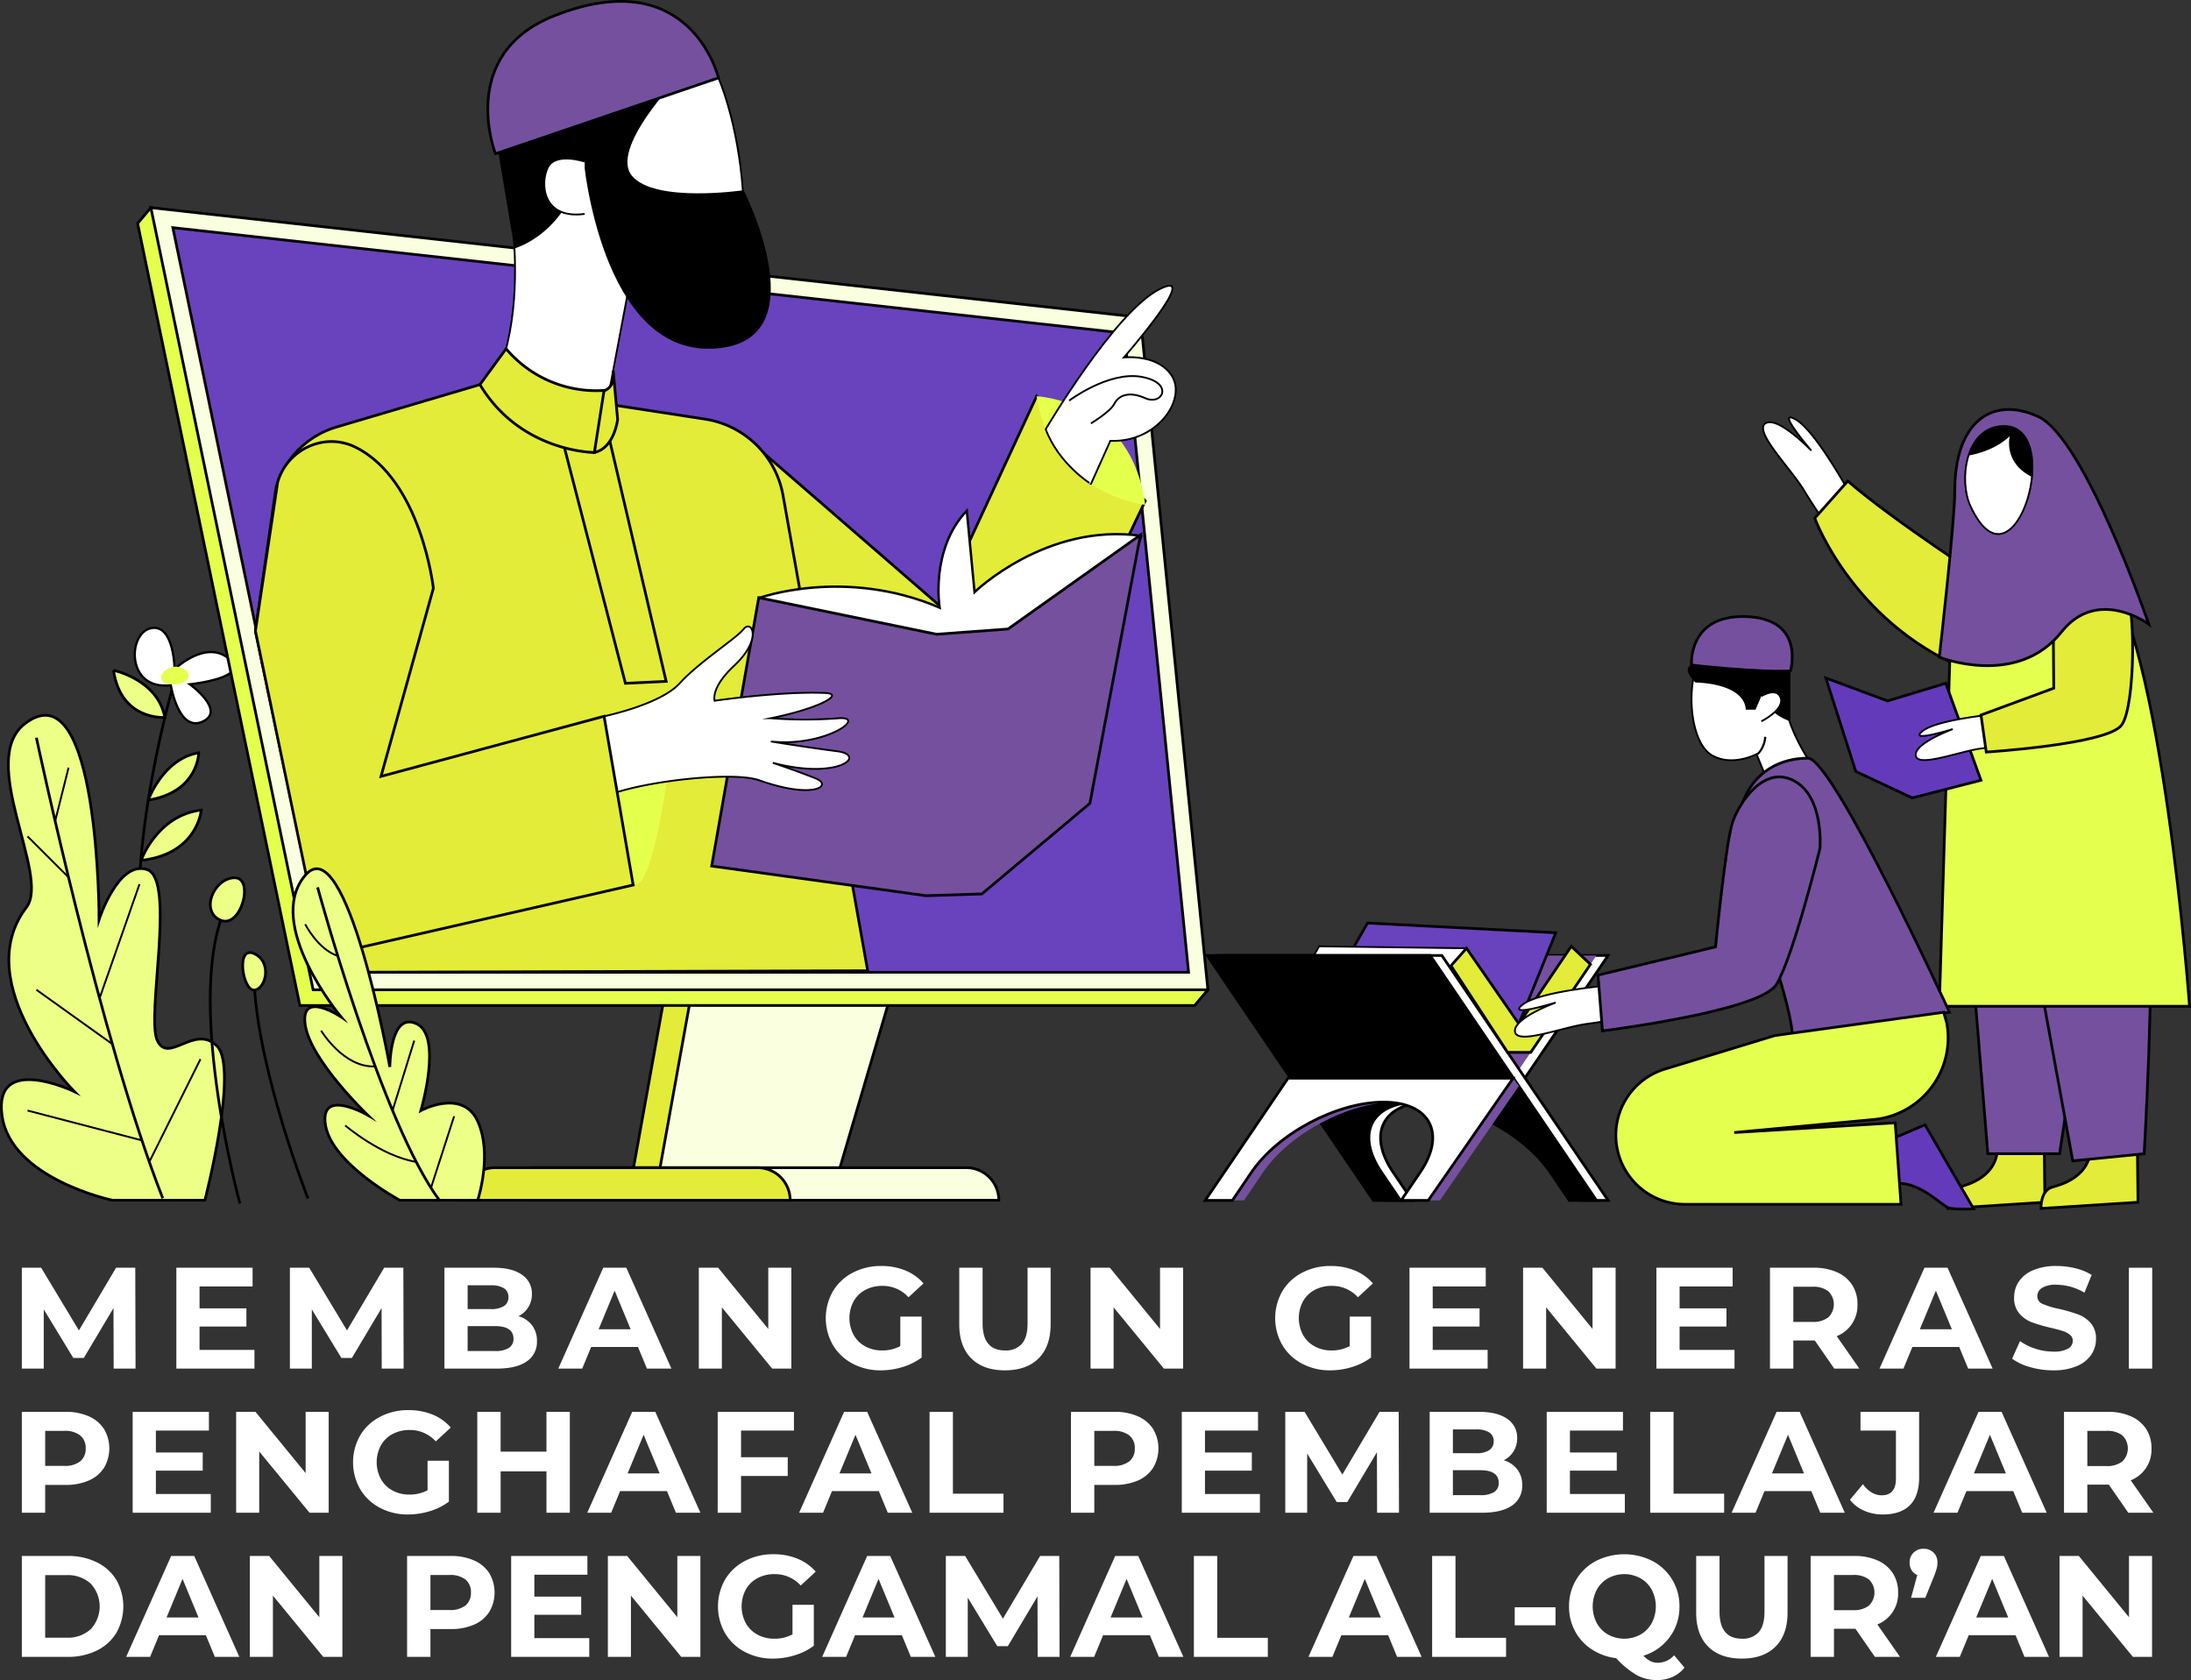 <svg id="Layer_1" data-name="Layer 1" xmlns="http://www.w3.org/2000/svg" width="805.685" height="617.821" viewBox="0 0 805.685 617.821">
  <rect x="0" y="0" width="805.685" height="617.821" fill="#333333" stroke="none"/>
  <defs>
    <style>
      .cls-1 {
        isolation: isolate;
      }

      .cls-2 {
        fill: #fff;
      }

      .cls-14, .cls-18, .cls-21, .cls-3, .cls-4, .cls-7 {
        fill: none;
      }

      .cls-10, .cls-13, .cls-14, .cls-15, .cls-17, .cls-18, .cls-20, .cls-21, .cls-3, .cls-4, .cls-5, .cls-7 {
        stroke: #000;
        stroke-miterlimit: 10;
      }

      .cls-4 {
        stroke-width: 0.833px;
      }

      .cls-5 {
        fill: #edff86;
      }

      .cls-10, .cls-6 {
        fill: #e5ff4f;
      }

      .cls-7 {
        stroke-width: 0.664px;
      }

      .cls-15, .cls-8 {
        fill: #e3ec38;
      }

      .cls-20, .cls-9 {
        fill: #75509f;
      }

      .cls-11, .cls-13 {
        fill: #633bba;
      }

      .cls-12 {
        fill: #6943bd;
      }

      .cls-14 {
        stroke-width: 0.768px;
      }

      .cls-16 {
        fill: #faffdf;
      }

      .cls-17, .cls-19 {
        fill: #e5ff4d;
      }

      .cls-18 {
        stroke-width: 0.874px;
      }

      .cls-21 {
        stroke-width: 0.686px;
      }
    </style>
  </defs>
  <g>
    <g class="cls-1">
      <path class="cls-2" d="M598.968,734.127l-.053-22.26-10.918,18.338h-3.869l-10.865-17.861v21.783h-8.056V697.028h7.102l13.886,23.055,13.674-23.055h7.049l.106,37.1Z" transform="translate(-557.176 -230.839)"/>
      <path class="cls-2" d="M650.748,727.238v6.89H622.022V697.028h28.037v6.891h-19.504v8.056h17.225v6.678h-17.225v8.586Z" transform="translate(-557.176 -230.839)"/>
      <path class="cls-2" d="M697.546,734.127l-.053-22.26-10.918,18.338h-3.869l-10.865-17.861v21.783h-8.056V697.028h7.102l13.886,23.055,13.674-23.055h7.049l.106,37.1Z" transform="translate(-557.176 -230.839)"/>
      <path class="cls-2" d="M752.825,718.202a9.281,9.281,0,0,1,1.802,5.803,8.575,8.575,0,0,1-3.789,7.5q-3.79,2.624-11.051,2.623h-19.186V697.028h18.126q6.784,0,10.415,2.598a8.219,8.219,0,0,1,3.63,7.049,8.917,8.917,0,0,1-4.929,8.162A9.781,9.781,0,0,1,752.825,718.202Zm-23.691-14.707v8.744h8.533a8.614,8.614,0,0,0,4.823-1.113,3.712,3.712,0,0,0,1.643-3.285,3.649,3.649,0,0,0-1.643-3.26,8.781,8.781,0,0,0-4.823-1.086Zm15.131,23.055a3.813,3.813,0,0,0,1.723-3.445q0-4.611-6.837-4.611H729.134v9.17h10.017A9.513,9.513,0,0,0,744.265,726.549Z" transform="translate(-557.176 -230.839)"/>
      <path class="cls-2" d="M791.78,726.178h-17.225l-3.286,7.949h-8.798l16.536-37.1h8.48l16.589,37.1H795.066Zm-2.703-6.52-5.883-14.203-5.883,14.203Z" transform="translate(-557.176 -230.839)"/>
      <path class="cls-2" d="M848.171,697.028v37.1H841.122L822.625,711.603v22.524h-8.48V697.028h7.102L839.691,719.553V697.028Z" transform="translate(-557.176 -230.839)"/>
      <path class="cls-2" d="M888.239,714.995H896.083v15.053a22.406,22.406,0,0,1-6.996,3.498,27.169,27.169,0,0,1-8.003,1.219,21.693,21.693,0,0,1-10.388-2.465,18.344,18.344,0,0,1-7.234-6.837,19.931,19.931,0,0,1,0-19.769,18.253,18.253,0,0,1,7.288-6.838A22.115,22.115,0,0,1,881.243,696.392a22.962,22.962,0,0,1,8.851,1.644,17.535,17.535,0,0,1,6.678,4.77L891.26,707.893a12.751,12.751,0,0,0-9.593-4.188,13.104,13.104,0,0,0-6.307,1.484,10.646,10.646,0,0,0-4.293,4.188,13.169,13.169,0,0,0,0,12.349,10.874,10.874,0,0,0,4.267,4.214,12.656,12.656,0,0,0,6.228,1.51,13.911,13.911,0,0,0,6.678-1.59Z" transform="translate(-557.176 -230.839)"/>
      <path class="cls-2" d="M914.341,730.365q-4.426-4.399-4.425-12.562V697.028H918.502v20.458q0,9.965,8.268,9.964a7.748,7.748,0,0,0,6.148-2.411q2.119-2.411,2.12-7.553v-20.458h8.48v20.775q0,8.164-4.426,12.562-4.425,4.4-12.375,4.399Q918.767,734.764,914.341,730.365Z" transform="translate(-557.176 -230.839)"/>
      <path class="cls-2" d="M992.225,697.028v37.1h-7.049L966.679,711.603v22.524h-8.48V697.028h7.102l18.444,22.525V697.028Z" transform="translate(-557.176 -230.839)"/>
      <path class="cls-2" d="M1053.492,714.995h7.844v15.053a22.406,22.406,0,0,1-6.996,3.498,27.169,27.169,0,0,1-8.003,1.219,21.693,21.693,0,0,1-10.388-2.465,18.344,18.344,0,0,1-7.234-6.837,19.931,19.931,0,0,1,0-19.769,18.253,18.253,0,0,1,7.288-6.838,22.115,22.115,0,0,1,10.494-2.464,22.962,22.962,0,0,1,8.851,1.644,17.535,17.535,0,0,1,6.678,4.77l-5.512,5.088a12.751,12.751,0,0,0-9.593-4.188,13.104,13.104,0,0,0-6.307,1.484,10.646,10.646,0,0,0-4.293,4.188,13.169,13.169,0,0,0,0,12.349,10.874,10.874,0,0,0,4.267,4.214,12.656,12.656,0,0,0,6.228,1.51,13.911,13.911,0,0,0,6.678-1.59Z" transform="translate(-557.176 -230.839)"/>
      <path class="cls-2" d="M1104.213,727.238v6.89h-28.726V697.028H1103.524v6.891h-19.504v8.056h17.225v6.678h-17.225v8.586Z" transform="translate(-557.176 -230.839)"/>
      <path class="cls-2" d="M1151.276,697.028v37.1h-7.049L1125.73,711.603v22.524h-8.48V697.028h7.102l18.444,22.525V697.028Z" transform="translate(-557.176 -230.839)"/>
      <path class="cls-2" d="M1195.001,727.238v6.89h-28.726V697.028H1194.312v6.891h-19.504v8.056h17.225v6.678h-17.225v8.586Z" transform="translate(-557.176 -230.839)"/>
      <path class="cls-2" d="M1231.677,734.127l-7.155-10.334h-7.896v10.334h-8.587V697.028h16.06a20.637,20.637,0,0,1,8.56,1.643,12.726,12.726,0,0,1,5.592,4.664,12.857,12.857,0,0,1,1.961,7.155,12.09,12.09,0,0,1-7.632,11.714l8.32,11.924Zm-2.173-28.434a9.019,9.019,0,0,0-5.883-1.67h-6.996v12.932h6.996a8.92,8.92,0,0,0,5.883-1.695,6.688,6.688,0,0,0,0-9.566Z" transform="translate(-557.176 -230.839)"/>
      <path class="cls-2" d="M1277.627,726.178h-17.225l-3.286,7.949h-8.798l16.535-37.1h8.48l16.589,37.1h-9.01Zm-2.703-6.52-5.883-14.203-5.883,14.203Z" transform="translate(-557.176 -230.839)"/>
      <path class="cls-2" d="M1303.676,733.571a19.949,19.949,0,0,1-6.598-3.1l2.915-6.467a19.753,19.753,0,0,0,5.671,2.81,21.285,21.285,0,0,0,6.571,1.06,10.497,10.497,0,0,0,5.406-1.086,3.283,3.283,0,0,0,1.749-2.889,2.761,2.761,0,0,0-1.033-2.199,7.832,7.832,0,0,0-2.65-1.404q-1.617-.53-4.372-1.166a60.394,60.394,0,0,1-6.943-2.015,11.278,11.278,0,0,1-4.638-3.233,8.726,8.726,0,0,1-1.935-5.936,10.328,10.328,0,0,1,1.749-5.856,11.771,11.771,0,0,1,5.273-4.161,21.543,21.543,0,0,1,8.613-1.536,28.564,28.564,0,0,1,6.942.848,20.513,20.513,0,0,1,5.937,2.438l-2.65,6.519a20.7,20.7,0,0,0-10.282-2.915,9.644,9.644,0,0,0-5.326,1.166,3.56,3.56,0,0,0-1.723,3.074,3.007,3.007,0,0,0,1.987,2.836,31.209,31.209,0,0,0,6.069,1.828,60.849,60.849,0,0,1,6.942,2.014,11.521,11.521,0,0,1,4.638,3.18,8.531,8.531,0,0,1,1.935,5.883,10.135,10.135,0,0,1-1.775,5.805,11.941,11.941,0,0,1-5.327,4.16,21.715,21.715,0,0,1-8.639,1.537A30.361,30.361,0,0,1,1303.676,733.571Z" transform="translate(-557.176 -230.839)"/>
      <path class="cls-2" d="M1340.007,697.028h8.586v37.1h-8.586Z" transform="translate(-557.176 -230.839)"/>
      <path class="cls-2" d="M589.825,751.67a12.725,12.725,0,0,1,5.591,4.664,13.987,13.987,0,0,1,0,14.284,12.478,12.478,0,0,1-5.591,4.663,20.882,20.882,0,0,1-8.56,1.617h-7.473v10.229h-8.586V750.028h16.059A20.637,20.637,0,0,1,589.825,751.67Zm-3.154,16.562a5.812,5.812,0,0,0,2.014-4.743,5.876,5.876,0,0,0-2.014-4.796,9.016,9.016,0,0,0-5.883-1.67h-6.996v12.879h6.996A9.016,9.016,0,0,0,586.671,768.233Z" transform="translate(-557.176 -230.839)"/>
      <path class="cls-2" d="M634.689,780.238v6.89H605.963V750.028h28.037v6.891H614.497v8.056h17.225v6.678h-17.225v8.586Z" transform="translate(-557.176 -230.839)"/>
      <path class="cls-2" d="M678.043,750.028v37.1h-7.049L652.497,764.603v22.524h-8.48V750.028h7.102L669.563,772.553V750.028Z" transform="translate(-557.176 -230.839)"/>
      <path class="cls-2" d="M714.401,767.995h7.844v15.053a22.406,22.406,0,0,1-6.996,3.498,27.169,27.169,0,0,1-8.003,1.219,21.693,21.693,0,0,1-10.388-2.465,18.344,18.344,0,0,1-7.234-6.837,19.931,19.931,0,0,1,0-19.769,18.253,18.253,0,0,1,7.288-6.838,22.115,22.115,0,0,1,10.494-2.464,22.962,22.962,0,0,1,8.851,1.644,17.535,17.535,0,0,1,6.678,4.77l-5.512,5.088a12.751,12.751,0,0,0-9.593-4.188,13.104,13.104,0,0,0-6.307,1.484,10.646,10.646,0,0,0-4.293,4.188,13.169,13.169,0,0,0,0,12.349,10.874,10.874,0,0,0,4.267,4.214,12.656,12.656,0,0,0,6.228,1.51,13.911,13.911,0,0,0,6.678-1.59Z" transform="translate(-557.176 -230.839)"/>
      <path class="cls-2" d="M766.711,750.028v37.1h-8.586V771.916h-16.854v15.211h-8.586V750.028h8.586v14.628h16.854V750.028Z" transform="translate(-557.176 -230.839)"/>
      <path class="cls-2" d="M802.434,779.178h-17.225l-3.286,7.949h-8.798l16.536-37.1h8.48l16.589,37.1h-9.01Zm-2.703-6.52-5.883-14.203-5.883,14.203Z" transform="translate(-557.176 -230.839)"/>
      <path class="cls-2" d="M829.675,756.918v9.805h17.172v6.89H829.675v13.515h-8.586V750.028H849.126v6.891Z" transform="translate(-557.176 -230.839)"/>
      <path class="cls-2" d="M880.343,779.178H863.118l-3.286,7.949h-8.798l16.536-37.1h8.48l16.589,37.1h-9.01Zm-2.703-6.52-5.883-14.203-5.883,14.203Z" transform="translate(-557.176 -230.839)"/>
      <path class="cls-2" d="M898.999,750.028h8.586V780.131h18.603v6.996h-27.189Z" transform="translate(-557.176 -230.839)"/>
      <path class="cls-2" d="M975.609,751.67a12.725,12.725,0,0,1,5.591,4.664,13.987,13.987,0,0,1,0,14.284,12.478,12.478,0,0,1-5.591,4.663,20.882,20.882,0,0,1-8.56,1.617h-7.473v10.229h-8.586V750.028h16.059A20.637,20.637,0,0,1,975.609,751.67Zm-3.154,16.562a5.812,5.812,0,0,0,2.014-4.743,5.876,5.876,0,0,0-2.014-4.796,9.016,9.016,0,0,0-5.883-1.67h-6.996v12.879h6.996A9.016,9.016,0,0,0,972.456,768.233Z" transform="translate(-557.176 -230.839)"/>
      <path class="cls-2" d="M1020.474,780.238v6.89H991.748V750.028h28.037v6.891h-19.504v8.056h17.225v6.678h-17.225v8.586Z" transform="translate(-557.176 -230.839)"/>
      <path class="cls-2" d="M1063.563,787.127l-.053-22.26-10.918,18.338h-3.869l-10.865-17.861v21.783h-8.056V750.028h7.102l13.886,23.055,13.674-23.055h7.049l.106,37.1Z" transform="translate(-557.176 -230.839)"/>
      <path class="cls-2" d="M1115.13,771.202a9.281,9.281,0,0,1,1.802,5.803,8.575,8.575,0,0,1-3.789,7.5q-3.79,2.624-11.051,2.623h-19.186V750.028h18.126q6.784,0,10.415,2.598a8.219,8.219,0,0,1,3.63,7.049,8.917,8.917,0,0,1-4.929,8.162A9.781,9.781,0,0,1,1115.13,771.202Zm-23.691-14.707v8.744h8.533a8.614,8.614,0,0,0,4.823-1.113,3.712,3.712,0,0,0,1.643-3.285,3.649,3.649,0,0,0-1.643-3.26,8.781,8.781,0,0,0-4.823-1.086Zm15.131,23.055a3.813,3.813,0,0,0,1.723-3.445q0-4.611-6.837-4.611h-10.017v9.17h10.017A9.513,9.513,0,0,0,1106.571,779.549Z" transform="translate(-557.176 -230.839)"/>
      <path class="cls-2" d="M1154.668,780.238v6.89h-28.726V750.028h28.037v6.891h-19.504v8.056h17.225v6.678h-17.225v8.586Z" transform="translate(-557.176 -230.839)"/>
      <path class="cls-2" d="M1163.996,750.028h8.586V780.131h18.603v6.996h-27.189Z" transform="translate(-557.176 -230.839)"/>
      <path class="cls-2" d="M1223.25,779.178H1206.024l-3.286,7.949H1193.94l16.536-37.1h8.48l16.589,37.1h-9.01Zm-2.703-6.52-5.883-14.203-5.884,14.203Z" transform="translate(-557.176 -230.839)"/>
      <path class="cls-2" d="M1242.621,786.36a13.205,13.205,0,0,1-5.167-4.002l4.77-5.725q3.021,4.083,6.89,4.082,5.247,0,5.247-6.148V756.918h-13.037v-6.891h21.57v24.062q0,6.836-3.392,10.255-3.393,3.419-9.964,3.419A16.817,16.817,0,0,1,1242.621,786.36Z" transform="translate(-557.176 -230.839)"/>
      <path class="cls-2" d="M1297.502,779.178h-17.225l-3.286,7.949h-8.798l16.535-37.1h8.48l16.589,37.1h-9.01Zm-2.703-6.52-5.883-14.203-5.883,14.203Z" transform="translate(-557.176 -230.839)"/>
      <path class="cls-2" d="M1339.795,787.127l-7.155-10.334h-7.896v10.334h-8.586V750.028h16.059a20.637,20.637,0,0,1,8.56,1.643,12.726,12.726,0,0,1,5.592,4.664,12.857,12.857,0,0,1,1.961,7.155,12.09,12.09,0,0,1-7.632,11.714l8.32,11.924Zm-2.173-28.434a9.019,9.019,0,0,0-5.883-1.67h-6.996v12.932h6.996a8.92,8.92,0,0,0,5.883-1.695,6.688,6.688,0,0,0,0-9.566Z" transform="translate(-557.176 -230.839)"/>
      <path class="cls-2" d="M565.207,803.028h16.854a23.689,23.689,0,0,1,10.68,2.306,17.272,17.272,0,0,1,7.208,6.493,19.785,19.785,0,0,1,0,19.504,17.27,17.27,0,0,1-7.208,6.492,23.689,23.689,0,0,1-10.68,2.305h-16.854Zm16.43,30.051a12.47,12.47,0,0,0,8.877-3.1,12.309,12.309,0,0,0,0-16.802,12.466,12.466,0,0,0-8.877-3.101h-7.844v23.002Z" transform="translate(-557.176 -230.839)"/>
      <path class="cls-2" d="M632.887,832.178h-17.225l-3.286,7.949h-8.798l16.536-37.1h8.48l16.589,37.1h-9.01Zm-2.703-6.52-5.883-14.203-5.883,14.203Z" transform="translate(-557.176 -230.839)"/>
      <path class="cls-2" d="M683.078,803.028v37.1h-7.049L657.532,817.603v22.524h-8.48V803.028h7.102l18.444,22.525V803.028Z" transform="translate(-557.176 -230.839)"/>
      <path class="cls-2" d="M731.493,804.67a12.725,12.725,0,0,1,5.591,4.664,13.987,13.987,0,0,1,0,14.284,12.478,12.478,0,0,1-5.591,4.663,20.882,20.882,0,0,1-8.56,1.617H715.46v10.229h-8.586V803.028h16.059A20.637,20.637,0,0,1,731.493,804.67Zm-3.154,16.562a5.812,5.812,0,0,0,2.014-4.743,5.876,5.876,0,0,0-2.014-4.796,9.016,9.016,0,0,0-5.883-1.67H715.46v12.879h6.996A9.016,9.016,0,0,0,728.339,821.233Z" transform="translate(-557.176 -230.839)"/>
      <path class="cls-2" d="M773.866,833.238v6.89H745.14V803.028h28.037v6.891H753.673v8.056h17.225v6.678h-17.225v8.586Z" transform="translate(-557.176 -230.839)"/>
      <path class="cls-2" d="M814.729,803.028v37.1h-7.049L789.183,817.603v22.524h-8.48V803.028h7.102l18.444,22.525V803.028Z" transform="translate(-557.176 -230.839)"/>
      <path class="cls-2" d="M848.595,820.995h7.844v15.053a22.406,22.406,0,0,1-6.996,3.498,27.169,27.169,0,0,1-8.003,1.219,21.693,21.693,0,0,1-10.388-2.465,18.344,18.344,0,0,1-7.234-6.837,19.931,19.931,0,0,1,0-19.769,18.253,18.253,0,0,1,7.288-6.838,22.115,22.115,0,0,1,10.494-2.464,22.962,22.962,0,0,1,8.851,1.644,17.535,17.535,0,0,1,6.678,4.77l-5.512,5.088a12.751,12.751,0,0,0-9.593-4.188,13.104,13.104,0,0,0-6.307,1.484,10.646,10.646,0,0,0-4.293,4.188,13.169,13.169,0,0,0,0,12.349,10.874,10.874,0,0,0,4.267,4.214,12.656,12.656,0,0,0,6.228,1.51,13.911,13.911,0,0,0,6.678-1.59Z" transform="translate(-557.176 -230.839)"/>
      <path class="cls-2" d="M888.822,832.178H871.597l-3.286,7.949h-8.798l16.536-37.1h8.48l16.589,37.1h-9.01Zm-2.703-6.52-5.883-14.203-5.883,14.203Z" transform="translate(-557.176 -230.839)"/>
      <path class="cls-2" d="M938.748,840.127l-.053-22.26-10.918,18.338h-3.869L913.043,818.344v21.783h-8.056V803.028h7.102l13.886,23.055L939.649,803.028h7.049l.106,37.1Z" transform="translate(-557.176 -230.839)"/>
      <path class="cls-2" d="M980.034,832.178h-17.225l-3.286,7.949h-8.798l16.536-37.1h8.48l16.589,37.1h-9.01Zm-2.703-6.52-5.883-14.203-5.883,14.203Z" transform="translate(-557.176 -230.839)"/>
      <path class="cls-2" d="M996.199,803.028h8.586V833.131h18.603v6.996h-27.189Z" transform="translate(-557.176 -230.839)"/>
      <path class="cls-2" d="M1067.642,832.178h-17.225l-3.286,7.949h-8.798l16.536-37.1h8.48l16.589,37.1h-9.01Zm-2.703-6.52-5.883-14.203-5.883,14.203Z" transform="translate(-557.176 -230.839)"/>
      <path class="cls-2" d="M1083.806,803.028h8.586V833.131h18.603v6.996h-27.189Z" transform="translate(-557.176 -230.839)"/>
      <path class="cls-2" d="M1114.174,821.896h14.999v6.625h-14.999Z" transform="translate(-557.176 -230.839)"/>
      <path class="cls-2" d="M1176.608,844.103a11.875,11.875,0,0,1-4.373,3.392,13.508,13.508,0,0,1-5.645,1.166,15.667,15.667,0,0,1-7.473-1.775,32.229,32.229,0,0,1-7.632-6.28,20.845,20.845,0,0,1-8.983-3.233,18.176,18.176,0,0,1-6.148-6.704,18.939,18.939,0,0,1-2.2-9.089,18.738,18.738,0,0,1,2.624-9.832,18.48,18.48,0,0,1,7.261-6.863,22.959,22.959,0,0,1,20.802,0,18.564,18.564,0,0,1,9.911,16.695,18.48,18.48,0,0,1-3.63,11.342,18.775,18.775,0,0,1-9.62,6.783,9.45,9.45,0,0,0,2.57,1.988,6.022,6.022,0,0,0,2.677.609,8.07,8.07,0,0,0,6.042-2.756Zm-32.25-16.377a10.841,10.841,0,0,0,4.161,4.214,12.423,12.423,0,0,0,11.872,0,10.847,10.847,0,0,0,4.161-4.214,13.265,13.265,0,0,0,0-12.296,10.834,10.834,0,0,0-4.161-4.214,12.416,12.416,0,0,0-11.872,0,10.828,10.828,0,0,0-4.161,4.214,13.265,13.265,0,0,0,0,12.296Z" transform="translate(-557.176 -230.839)"/>
      <path class="cls-2" d="M1185.326,836.365q-4.426-4.399-4.425-12.562V803.028h8.586v20.458q0,9.965,8.268,9.964a7.748,7.748,0,0,0,6.148-2.411q2.119-2.411,2.12-7.553v-20.458h8.48v20.775q0,8.164-4.426,12.562-4.425,4.4-12.375,4.399Q1189.752,840.764,1185.326,836.365Z" transform="translate(-557.176 -230.839)"/>
      <path class="cls-2" d="M1246.621,840.127l-7.155-10.334h-7.896v10.334h-8.586V803.028h16.059a20.637,20.637,0,0,1,8.56,1.643,12.726,12.726,0,0,1,5.592,4.664,12.857,12.857,0,0,1,1.961,7.155,12.09,12.09,0,0,1-7.632,11.714l8.32,11.924Zm-2.173-28.434a9.019,9.019,0,0,0-5.883-1.67h-6.996v12.932h6.996a8.92,8.92,0,0,0,5.883-1.695,6.688,6.688,0,0,0,0-9.566Z" transform="translate(-557.176 -230.839)"/>
      <path class="cls-2" d="M1268.191,801.782a4.935,4.935,0,0,1,1.431,3.684,8.758,8.758,0,0,1-.265,2.121,27.86,27.86,0,0,1-1.113,3.18l-3.074,7.632h-5.247l2.279-8.374a4.559,4.559,0,0,1-2.067-1.749,5.118,5.118,0,0,1-.741-2.81,4.884,4.884,0,0,1,1.457-3.684,5.096,5.096,0,0,1,3.684-1.404A5.006,5.006,0,0,1,1268.191,801.782Z" transform="translate(-557.176 -230.839)"/>
      <path class="cls-2" d="M1298.348,832.178h-17.225l-3.286,7.949h-8.798l16.535-37.1h8.48l16.589,37.1h-9.01Zm-2.703-6.52-5.883-14.203-5.883,14.203Z" transform="translate(-557.176 -230.839)"/>
      <path class="cls-2" d="M1348.538,803.028v37.1h-7.049L1322.992,817.603v22.524h-8.479V803.028h7.102l18.444,22.525V803.028Z" transform="translate(-557.176 -230.839)"/>
    </g>
    <g>
      <path class="cls-3" d="M621.541,480.529s-18.617,61.621-12.021,107.118" transform="translate(-557.176 -230.839)"/>
      <path class="cls-2" d="M619.984,482.804c-16.438,2.086-15.951-19.075-7.362-20.939,8.589-1.865,8.757,15.082,8.757,15.082s11.306-11.042,19.952-3.932-14.347,9.462-14.347,9.462,13.502,9.753,4.661,13.738c-8.841,3.986-11.661-13.411-11.661-13.411" transform="translate(-557.176 -230.839)"/>
      <path class="cls-4" d="M619.984,482.804c-16.438,2.086-15.951-19.075-7.362-20.939,8.589-1.865,8.757,15.082,8.757,15.082s11.306-11.042,19.952-3.932-14.347,9.462-14.347,9.462,13.502,9.753,4.661,13.738C622.804,500.201,619.984,482.804,619.984,482.804Z" transform="translate(-557.176 -230.839)"/>
      <path class="cls-5" d="M611.687,525.077s5.398-15.214,18.56-17.419c0,0-.025,14.404-18.56,17.419" transform="translate(-557.176 -230.839)"/>
      <path class="cls-5" d="M609.068,547.237s5.78-16.542,22.113-18.516c0,0-1.25,16.197-22.113,18.516" transform="translate(-557.176 -230.839)"/>
      <path class="cls-5" d="M598.91,477.334s16.259,3.35,18.888,17.319c0,0-16.155,1.333-18.888-17.319" transform="translate(-557.176 -230.839)"/>
      <path class="cls-6" d="M621.442,482.476c-9.034.108-4.213-7.226,1.202-6.428s5.266,6.35-1.202,6.428" transform="translate(-557.176 -230.839)"/>
      <path class="cls-2" d="M1238.327,413.96s-13.354-24.808-20.961-28.933,5.873,11.514,5.873,11.514-12.262-12.858-16.824-10.031c-4.562,2.827,9.186,16.49,14.049,24.504a207.219,207.219,0,0,0,11.699,17.247Z" transform="translate(-557.176 -230.839)"/>
      <path class="cls-7" d="M1238.327,413.96s-13.354-24.808-20.961-28.933,5.873,11.514,5.873,11.514-12.262-12.858-16.824-10.031c-4.562,2.827,9.186,16.49,14.049,24.504a207.219,207.219,0,0,0,11.699,17.247Z" transform="translate(-557.176 -230.839)"/>
      <path class="cls-8" d="M1236.644,407.754l-12.135,13.629s14.745,40.677,59.505,57.05l5.213-32.995s-35.448-22.839-52.583-37.684" transform="translate(-557.176 -230.839)"/>
      <path class="cls-3" d="M1236.644,407.754l-12.135,13.629s14.745,40.677,59.505,57.05l5.213-32.995S1253.78,422.6,1236.644,407.754Z" transform="translate(-557.176 -230.839)"/>
      <path class="cls-8" d="M1308.827,645.114l.298,27.841-35.663,2.276s-.3-6.579,4.183-7.848c2.663-.754,14.776-3.724,14.063-15.85-.581-9.883,17.119-6.42,17.119-6.42" transform="translate(-557.176 -230.839)"/>
      <path class="cls-3" d="M1308.827,645.114l.298,27.841-35.663,2.276s-.3-6.579,4.183-7.848c2.663-.754,14.776-3.724,14.063-15.85C1291.128,641.65,1308.827,645.114,1308.827,645.114Z" transform="translate(-557.176 -230.839)"/>
      <path class="cls-8" d="M1343.065,645.114l.298,27.841-35.663,2.276s-.299-6.579,4.183-7.848c2.663-.754,14.777-3.724,14.063-15.85-.581-9.883,17.119-6.42,17.119-6.42" transform="translate(-557.176 -230.839)"/>
      <path class="cls-3" d="M1343.065,645.114l.298,27.841-35.663,2.276s-.299-6.579,4.183-7.848c2.663-.754,14.777-3.724,14.063-15.85C1325.365,641.65,1343.065,645.114,1343.065,645.114Z" transform="translate(-557.176 -230.839)"/>
      <path class="cls-9" d="M1280.296,558.806l7.846,96.294h26.392s10.699-67.762,10.699-89.874Z" transform="translate(-557.176 -230.839)"/>
      <path class="cls-3" d="M1280.296,558.806l7.846,96.294h26.392s10.699-67.762,10.699-89.874Z" transform="translate(-557.176 -230.839)"/>
      <path class="cls-9" d="M1302.024,562.698l17.355,95.041,26.261-2.617s3.928-68.489,1.736-90.492Z" transform="translate(-557.176 -230.839)"/>
      <path class="cls-3" d="M1302.024,562.698l17.355,95.041,26.261-2.617s3.928-68.489,1.736-90.492Z" transform="translate(-557.176 -230.839)"/>
      <path class="cls-10" d="M1274.589,459.659l-4.28,141.231h92.014s-9.986-136.238-32.811-162.63Z" transform="translate(-557.176 -230.839)"/>
      <polygon class="cls-11" points="671.406 249.33 694.095 257.757 715.487 251.275 728.452 286.929 703.17 293.411 682.426 283.688 671.406 249.33"/>
      <polygon class="cls-3" points="671.406 249.33 694.095 257.757 715.487 251.275 728.452 286.929 703.17 293.411 682.426 283.688 671.406 249.33"/>
      <path class="cls-2" d="M1294.056,493.135s-23.985,1.945-29.82,6.482c-5.834,4.537,11.021-.648,11.021-.648s-14.262,5.186-13.613,9.724c.648,4.537,16.049-1.536,23.985-2.594a177.037,177.037,0,0,0,17.503-3.241Z" transform="translate(-557.176 -230.839)"/>
      <path class="cls-7" d="M1294.056,493.135s-23.985,1.945-29.82,6.482c-5.834,4.537,11.021-.648,11.021-.648s-14.262,5.186-13.613,9.724c.648,4.537,16.049-1.536,23.985-2.594a177.037,177.037,0,0,0,17.503-3.241Z" transform="translate(-557.176 -230.839)"/>
      <path class="cls-8" d="M1312.207,460.074l.187,23.837-26.765,9.872,1.945,13.614s44.599-2.802,49.785-9.933c5.186-7.131,5.315-46.465.778-51.651-4.538-5.186-30.468-5.186-25.93,14.261" transform="translate(-557.176 -230.839)"/>
      <path class="cls-3" d="M1312.207,460.074l.187,23.837-26.765,9.872,1.945,13.614s44.599-2.802,49.785-9.933c5.186-7.131,5.315-46.465.778-51.651C1333.599,440.626,1307.669,440.626,1312.207,460.074Z" transform="translate(-557.176 -230.839)"/>
      <path class="cls-9" d="M1276.016,411.155c0,11.435-5.706,61.343-5.706,61.343s28.531,11.413,44.937-9.273c13.298-16.766,32.098-2.853,32.098-2.853s-23.539-68.476-40.657-76.322-30.671,2.14-30.671,27.105" transform="translate(-557.176 -230.839)"/>
      <path class="cls-3" d="M1276.016,411.155c0,11.435-5.706,61.343-5.706,61.343s28.531,11.413,44.937-9.273c13.298-16.766,32.098-2.853,32.098-2.853s-23.539-68.476-40.657-76.322S1276.016,386.19,1276.016,411.155Z" transform="translate(-557.176 -230.839)"/>
      <path class="cls-2" d="M1281.722,416.861c-4.151-9.026-2.064-27.676,10.699-29.245,25.336-3.114,5.706,64.909-10.699,29.245" transform="translate(-557.176 -230.839)"/>
      <path class="cls-7" d="M1281.722,416.861c-4.151-9.026-2.064-27.676,10.699-29.245C1317.757,384.503,1298.128,452.526,1281.722,416.861Z" transform="translate(-557.176 -230.839)"/>
      <path d="M1281.049,398.346s9.022-1.266,15.137-7.074c0,0-2.496,9.877,8.381,15.026,0,0,1.802-17.859-9.604-18.785-11.406-.926-13.914,10.833-13.914,10.833" transform="translate(-557.176 -230.839)"/>
      <polygon class="cls-2" points="509.313 351.361 478.19 397.217 560.067 397.44 591.341 351.361 509.313 351.361"/>
      <polygon class="cls-3" points="509.313 351.361 478.19 397.217 560.067 397.44 591.341 351.361 509.313 351.361"/>
      <path class="cls-9" d="M1062.21,582.201l-61.14,90.078h9.986l7.039-10.371c9.663-14.237,31.388-25.779,48.525-25.779,17.136,0,23.194,11.542,13.531,25.779l-7.039,10.371h9.986l61.14-90.078Z" transform="translate(-557.176 -230.839)"/>
      <polygon class="cls-12" points="572.083 343.006 558.53 376.531 483.635 372.964 502.894 339.44 572.083 343.006"/>
      <polygon class="cls-3" points="572.083 343.006 558.53 376.531 483.635 372.964 502.894 339.44 572.083 343.006"/>
      <polygon class="cls-2" points="539.271 348.712 485.061 347.999 475.075 365.831 548.544 372.251 539.271 348.712"/>
      <polygon class="cls-7" points="539.271 348.712 485.061 347.999 475.075 365.831 548.544 372.251 539.271 348.712"/>
      <path class="cls-2" d="M1087.378,582.201l61.139,90.078h-9.986l-7.039-10.371c-9.663-14.237-31.388-25.779-48.525-25.779-17.136,0-23.194,11.542-13.531,25.779l7.039,10.371h-9.986l-61.139-90.078Z" transform="translate(-557.176 -230.839)"/>
      <path class="cls-3" d="M1087.378,582.201l61.139,90.078h-9.986l-7.039-10.371c-9.663-14.237-31.388-25.779-48.525-25.779-17.136,0-23.194,11.542-13.531,25.779l7.039,10.371h-9.986l-61.139-90.078Z" transform="translate(-557.176 -230.839)"/>
      <path d="M1083.099,582.201l61.139,90.078h-9.986l-7.039-10.371c-9.663-14.237-31.388-25.779-48.525-25.779-17.136,0-23.194,11.542-13.531,25.779l7.039,10.371h-9.986l-61.139-90.078Z" transform="translate(-557.176 -230.839)"/>
      <path class="cls-3" d="M1083.099,582.201l61.139,90.078h-9.986l-7.039-10.371c-9.663-14.237-31.388-25.779-48.525-25.779-17.136,0-23.194,11.542-13.531,25.779l7.039,10.371h-9.986l-61.139-90.078Z" transform="translate(-557.176 -230.839)"/>
      <path class="cls-9" d="M1035.105,627.342l-30.468,44.937h9.986l7.039-10.371c9.663-14.237,31.388-25.779,48.525-25.779,17.136,0,23.194,11.542,13.531,25.779l-7.039,10.371h9.986l29.042-42.084-2.14-2.853Z" transform="translate(-557.176 -230.839)"/>
      <path class="cls-2" d="M1030.825,627.342l-30.468,44.937h9.986l7.039-10.371c9.663-14.237,31.388-25.779,48.525-25.779,17.136,0,23.194,11.542,13.531,25.779l-7.039,10.371h9.986l31.181-44.937Z" transform="translate(-557.176 -230.839)"/>
      <path class="cls-3" d="M1030.825,627.342l-30.468,44.937h9.986l7.039-10.371c9.663-14.237,31.388-25.779,48.525-25.779,17.136,0,23.194,11.542,13.531,25.779l-7.039,10.371h9.986l31.181-44.937Z" transform="translate(-557.176 -230.839)"/>
      <polygon class="cls-8" points="533.565 355.132 539.271 348.712 558.53 376.531 577.789 347.999 584.845 354.627 562.877 386.994 554.387 386.994 533.565 355.132"/>
      <polygon class="cls-3" points="533.565 355.132 539.271 348.712 558.53 376.531 577.789 347.999 584.845 354.627 562.877 386.994 554.387 386.994 533.565 355.132"/>
      <path class="cls-2" d="M1149.944,593.104s-26.392,2.14-32.811,7.133,12.126-.713,12.126-.713-15.692,5.706-14.979,10.699,17.66-1.689,26.392-2.853a194.612,194.612,0,0,0,19.259-3.566Z" transform="translate(-557.176 -230.839)"/>
      <path class="cls-7" d="M1149.944,593.104s-26.392,2.14-32.811,7.133,12.126-.713,12.126-.713-15.692,5.706-14.979,10.699,17.66-1.689,26.392-2.853a194.612,194.612,0,0,0,19.259-3.566Z" transform="translate(-557.176 -230.839)"/>
      <path class="cls-2" d="M1184.788,470.148c-8.036,6.301-7.495,33.206,2.068,38.55,7.449,4.162,16.237-.529,16.237-.529l5.477,13.361,16.823-6.66s-10.422-13.343-12.181-26.987c-2.893-22.431-20.714-23.781-28.424-17.734" transform="translate(-557.176 -230.839)"/>
      <path class="cls-7" d="M1184.788,470.148c-8.036,6.301-7.495,33.206,2.068,38.55,7.449,4.162,16.237-.529,16.237-.529l5.477,13.361,16.823-6.66s-10.422-13.343-12.181-26.987C1210.32,465.452,1192.499,464.101,1184.788,470.148Z" transform="translate(-557.176 -230.839)"/>
      <path class="cls-9" d="M1200.588,559.58c-11.801-29.782.603-49.93,21.399-49.93,9.273,0,52.07,93.441,52.07,93.441l-57.776,7.846s-.713-13.552-15.692-51.357" transform="translate(-557.176 -230.839)"/>
      <path class="cls-3" d="M1200.588,559.58c-11.801-29.782.603-49.93,21.399-49.93,9.273,0,52.07,93.441,52.07,93.441l-57.776,7.846S1215.567,597.384,1200.588,559.58Z" transform="translate(-557.176 -230.839)"/>
      <path class="cls-13" d="M1249.849,650.972l15.192-6.511,17.904,30.926s-6.176.288-8.888-.255-11.186-10.597-20.952-8.969-3.255-15.192-3.255-15.192" transform="translate(-557.176 -230.839)"/>
      <path class="cls-9" d="M1144.81,589.431l1.62,20.498s57.845-7.166,63.941-17.024c6.097-9.857,16.048-50.022,16.048-50.022s1.633-18.881-9.466-24.879c-11.1-5.998-20.008,7.832-22.574,14.911-2.566,7.078-6.355,46.13-6.355,46.13Z" transform="translate(-557.176 -230.839)"/>
      <path class="cls-3" d="M1144.81,589.431l1.62,20.498s57.845-7.166,63.941-17.024c6.097-9.857,16.048-50.022,16.048-50.022s1.633-18.881-9.466-24.879c-11.1-5.998-20.008,7.832-22.574,14.911-2.566,7.078-6.355,46.13-6.355,46.13Z" transform="translate(-557.176 -230.839)"/>
      <path class="cls-10" d="M1271.917,603.09l1.116,3.886a30.192,30.192,0,0,1-24.19,35.184q-1.338.248-2.695.374l-51.266,4.779,59.203-3.566,2.14,29.958h-79.446a25.408,25.408,0,0,1-7.41-49.711l40.492-12.345Z" transform="translate(-557.176 -230.839)"/>
      <path d="M1180.616,481.831s17.832,0,18.545,9.986h3.566l2.14-4.993a17.931,17.931,0,0,0,10.699,9.273V477.552s-49.93-10.699-34.951,4.28" transform="translate(-557.176 -230.839)"/>
      <path class="cls-9" d="M1179.189,475.412s24.965,2.853,36.378,2.14c0,0,5.706-19.259-16.406-19.972-21.436-.692-19.972,17.832-19.972,17.832" transform="translate(-557.176 -230.839)"/>
      <path class="cls-3" d="M1179.189,475.412s24.965,2.853,36.378,2.14c0,0,5.706-19.259-16.406-19.972C1177.725,456.888,1179.189,475.412,1179.189,475.412Z" transform="translate(-557.176 -230.839)"/>
      <path class="cls-2" d="M1204.868,486.824s5.706-3.566,7.133.713-7.133,8.559-7.133,8.559" transform="translate(-557.176 -230.839)"/>
      <path class="cls-7" d="M1204.868,486.824s5.706-3.566,7.133.713-7.133,8.559-7.133,8.559" transform="translate(-557.176 -230.839)"/>
      <path class="cls-14" d="M1206.294,501.803a9.894,9.894,0,0,1-2.853,6.42" transform="translate(-557.176 -230.839)"/>
      <polygon class="cls-15" points="245.144 361.834 230.878 441.009 295.751 441.009 319.071 361.834 245.144 361.834"/>
      <polygon class="cls-16" points="254.956 361.477 240.691 440.652 305.563 440.652 328.884 361.477 254.956 361.477"/>
      <polygon class="cls-3" points="254.956 361.477 240.691 440.652 305.563 440.652 328.884 361.477 254.956 361.477"/>
      <polygon class="cls-17" points="50.61 82.149 110.272 369.756 439.301 369.756 444.167 363.973 414.489 122.5 55.475 76.367 50.61 82.149"/>
      <polygon class="cls-16" points="55.476 76.367 115.137 363.974 444.167 363.974 419.355 116.718 55.476 76.367"/>
      <polygon class="cls-3" points="55.476 76.367 115.137 363.974 444.167 363.974 419.355 116.718 55.476 76.367"/>
      <polygon class="cls-12" points="120.362 357.554 63.558 83.722 413.485 122.526 437.071 357.554 120.362 357.554"/>
      <polygon class="cls-3" points="120.362 357.554 63.558 83.722 413.485 122.526 437.071 357.554 120.362 357.554"/>
      <polygon class="cls-8" points="275.627 162.113 345.529 222.742 381.194 145.707 421.138 184.225 355.515 321.89 288.08 288.973 275.627 162.113"/>
      <polygon class="cls-3" points="275.627 162.113 345.529 222.742 381.194 145.707 421.138 184.225 355.515 321.89 288.08 288.973 275.627 162.113"/>
      <path class="cls-8" d="M680.924,387.872l52.733-15.605,82.711,12.682a34.51,34.51,0,0,1,28.713,27.885l31.166,174.998-198.709.561L651.099,462.853l7.595-52.725a32.91,32.91,0,0,1,22.23-22.257" transform="translate(-557.176 -230.839)"/>
      <path class="cls-3" d="M680.924,387.872l52.733-15.605,82.711,12.682a34.51,34.51,0,0,1,28.713,27.885l31.166,174.998-198.709.561L651.099,462.853l7.595-52.725A32.91,32.91,0,0,1,680.924,387.872Z" transform="translate(-557.176 -230.839)"/>
      <path class="cls-2" d="M836.37,450.729s31.385-11.413,66.336,3.566c0,0-3.566-21.399,9.986-35.664l2.853,29.958s26.392-25.678,61.343-20.685l-30.671,93.441-118.406,3.566Z" transform="translate(-557.176 -230.839)"/>
      <path class="cls-18" d="M836.37,450.729s31.385-11.413,66.336,3.566c0,0-3.566-21.399,9.986-35.664l2.853,29.958s26.392-25.678,61.343-20.685l-30.671,93.441-118.406,3.566Z" transform="translate(-557.176 -230.839)"/>
      <polygon class="cls-8" points="207.568 164.663 229.977 251.274 244.956 250.561 224.264 162.244 207.568 164.663"/>
      <polygon class="cls-3" points="207.568 164.663 229.977 251.274 244.956 250.561 224.264 162.244 207.568 164.663"/>
      <path class="cls-16" d="M924.461,672.205H752.661V660.244h159.84a11.96,11.96,0,0,1,11.96,11.96v0" transform="translate(-557.176 -230.839)"/>
      <path class="cls-3" d="M924.461,672.205H752.661V660.244h159.84a11.96,11.96,0,0,1,11.96,11.96Z" transform="translate(-557.176 -230.839)"/>
      <path class="cls-15" d="M847.732,672.205H727.278a11.96,11.96,0,0,1,11.96-11.96h96.533a11.96,11.96,0,0,1,11.96,11.96v0" transform="translate(-557.176 -230.839)"/>
      <path class="cls-2" d="M738.649,276.686s17.832,57.063,0,95.581c10.509,12.576,24.74,15.724,39.944,16.406l9.273-49.217s17.403,9.352,31.385,3.566c20.685-8.559,9.986-83.455-6.42-97.007-13.615-11.248-75.609-21.399-74.182,30.671" transform="translate(-557.176 -230.839)"/>
      <path class="cls-7" d="M738.649,276.686s17.832,57.063,0,95.581c10.509,12.576,24.74,15.724,39.944,16.406l9.273-49.217s17.403,9.352,31.385,3.566c20.685-8.559,9.986-83.455-6.42-97.007C799.216,234.767,737.223,224.616,738.649,276.686Z" transform="translate(-557.176 -230.839)"/>
      <path class="cls-19" d="M779.307,494.239s4.28,56.35,10.699,61.343,12.283-36.897,12.283-36.897Z" transform="translate(-557.176 -230.839)"/>
      <path d="M746.361,322.193s19.75-5.206,25.456-32.311c0,0,6.42,70.616,47.077,69.189s11.761-58.286,11.761-58.286-32.447,4.789-41.006-5.197,17.119-36.378,17.119-36.378l-67.184,22.69Z" transform="translate(-557.176 -230.839)"/>
      <polygon class="cls-20" points="279.008 219.781 261.702 318.483 340.536 329.379 361.046 328.738 400.784 295.41 419.371 196.707 370.66 231.317 344.382 233.24 279.008 219.781"/>
      <path class="cls-9" d="M739.363,287.386l82.012-27.907s-10.119-42.934-60.613-22.736c-35.664,14.266-21.399,50.643-21.399,50.643" transform="translate(-557.176 -230.839)"/>
      <path class="cls-3" d="M739.363,287.386l82.012-27.907s-10.119-42.934-60.613-22.736C725.097,251.008,739.363,287.386,739.363,287.386Z" transform="translate(-557.176 -230.839)"/>
      <path class="cls-2" d="M779.307,494.239s20.685-4.28,27.818-12.126,20.685-16.406,23.539-19.972,7.133,3.566-3.566,13.552c-8.741,8.158-7.133,12.839-7.133,12.839s24.252-3.566,40.657-2.853c7.44.323-2.28,5.677-19.972,9.273a159.913,159.913,0,0,0,24.965,0c10.699-.713-4.993,10.699-24.965,8.559,0,0,14.809,2.386,24.252,3.566,11.413,1.427.713,10.699-23.539,4.28,0,0,8.559,2.853,15.692,5.706,6.656,2.662-.713,7.846-20.685.713-9.137-3.263-39.944,0-54.21,4.993Z" transform="translate(-557.176 -230.839)"/>
      <path class="cls-7" d="M779.307,494.239s20.685-4.28,27.818-12.126,20.685-16.406,23.539-19.972,7.133,3.566-3.566,13.552c-8.741,8.158-7.133,12.839-7.133,12.839s24.252-3.566,40.657-2.853c7.44.323-2.28,5.677-19.972,9.273a159.913,159.913,0,0,0,24.965,0c10.699-.713-4.993,10.699-24.965,8.559,0,0,14.809,2.386,24.252,3.566,11.413,1.427.713,10.699-23.539,4.28,0,0,8.559,2.853,15.692,5.706,6.656,2.662-.713,7.846-20.685.713-9.137-3.263-39.944,0-54.21,4.993Z" transform="translate(-557.176 -230.839)"/>
      <path class="cls-8" d="M659.284,408.128l-8.185,54.725L675.956,582.366l114.051-26.071-10.699-62.056-82.028,22.112,19.259-69.189s-4.425-39.826-28.611-51.861c-11.353-5.649-25.06.663-28.643,12.827" transform="translate(-557.176 -230.839)"/>
      <path class="cls-3" d="M659.284,408.128l-8.185,54.725L675.956,582.366l114.051-26.071-10.699-62.056-82.028,22.112,19.259-69.189s-4.425-39.826-28.611-51.861C676.574,389.652,662.867,395.965,659.284,408.128Z" transform="translate(-557.176 -230.839)"/>
      <path class="cls-8" d="M777.88,375.12c5.132-1.385,4.993-4.993,4.775-8.005l1.645,17.991s-1.22,10.596-8.559,12.126Z" transform="translate(-557.176 -230.839)"/>
      <path class="cls-3" d="M777.88,375.12c5.132-1.385,4.993-4.993,4.775-8.005l1.645,17.991s-1.22,10.596-8.559,12.126Z" transform="translate(-557.176 -230.839)"/>
      <path class="cls-2" d="M772.174,290.239s-10.699-3.566-13.552,2.14-2.14,19.259,13.552,17.119" transform="translate(-557.176 -230.839)"/>
      <path class="cls-7" d="M772.174,290.239s-10.699-3.566-13.552,2.14-2.14,19.259,13.552,17.119" transform="translate(-557.176 -230.839)"/>
      <path class="cls-8" d="M743.282,359.093a43.309,43.309,0,0,0,36.025,15.314l-3.566,22.825s-27.105,0-42.084-24.965Z" transform="translate(-557.176 -230.839)"/>
      <path class="cls-3" d="M743.282,359.093a43.309,43.309,0,0,0,36.025,15.314l-3.566,22.825s-27.105,0-42.084-24.965Z" transform="translate(-557.176 -230.839)"/>
      <path class="cls-19" d="M938.37,376.547s34.951,1.427,39.944,39.944c0,0-34.238-3.566-39.944-39.944" transform="translate(-557.176 -230.839)"/>
      <path class="cls-2" d="M941.711,388.673s25.19-42.797,41.596-51.357-12.839,24.965-12.839,24.965,12.839-1.427,17.832,7.133-5.706,24.252-22.825,23.539l-7.133,15.873s-11.863-7.313-16.631-20.153" transform="translate(-557.176 -230.839)"/>
      <path class="cls-7" d="M941.711,388.673s25.19-42.797,41.596-51.357-12.839,24.965-12.839,24.965,12.839-1.427,17.832,7.133-5.706,24.252-22.825,23.539l-7.133,15.873S946.478,401.512,941.711,388.673Z" transform="translate(-557.176 -230.839)"/>
      <path class="cls-2" d="M950.343,378.162s14.418-10.888,26.544-8.748,7.846,10.699,1.427,7.846-9.986-.713-11.413,2.14-8.559,7.133-8.559,7.133" transform="translate(-557.176 -230.839)"/>
      <path class="cls-7" d="M950.343,378.162s14.418-10.888,26.544-8.748,7.846,10.699,1.427,7.846-9.986-.713-11.413,2.14-8.559,7.133-8.559,7.133" transform="translate(-557.176 -230.839)"/>
      <path class="cls-5" d="M598.481,672.205s-37.295-7.846-40.555-31.079c-3.26-23.233,26.596-8.865,26.596-8.865s-39.142-39.526-17.629-67.762c8.967-11.769-18.341-54.166-.407-67.66C593.703,476.358,593.615,568.982,593.615,568.982s7.107-22.01,17.705-18.342c10.597,3.668-.407,53.803,3.668,62.769,4.076,8.967,13.717-6.114,21.939,2.039,8.223,8.151-4.413,56.757-4.413,56.757Z" transform="translate(-557.176 -230.839)"/>
      <path class="cls-3" d="M570.561,502.136s23.641,111.273,46.466,169.355" transform="translate(-557.176 -230.839)"/>
      <line class="cls-21" x1="51.29" y1="325.156" x2="36.617" y2="367.109"/>
      <line class="cls-21" x1="25.204" y1="282.302" x2="20.282" y2="301.968"/>
      <line class="cls-21" x1="10.124" y1="307.573" x2="25.205" y2="322.624"/>
      <line class="cls-21" x1="13.384" y1="363.974" x2="41.305" y2="383.949"/>
      <line class="cls-21" x1="73.708" y1="389.499" x2="54.898" y2="427.283"/>
      <line class="cls-21" x1="10.124" y1="408.391" x2="52.184" y2="419.363"/>
      <path class="cls-5" d="M704.199,672.205s-24.863-13.3-27.309-27.488c-2.445-14.189,15.513-3.796,15.513-3.796s-21.098-20.175-22.993-33.218c-1.895-13.042,13.187-2.902,13.187-2.902s-28.411-34.087-13.187-52.071,31.121,70.463,31.121,70.463,0-20.38,9.782-15.896c9.783,4.484,1.631,31.935,1.631,31.935s15.299-8.294,20.896,3.934,0,29.041,0,29.041Z" transform="translate(-557.176 -230.839)"/>
      <path class="cls-3" d="M673.967,557.152s23.609,86.929,45.008,115.359" transform="translate(-557.176 -230.839)"/>
      <line class="cls-21" x1="152.322" y1="382.672" x2="144.358" y2="408.391"/>
      <line class="cls-21" x1="166.995" y1="410.49" x2="158.48" y2="436.83"/>
      <path class="cls-21" d="M684.125,644.717s13.095,11.246,26.112,13.406" transform="translate(-557.176 -230.839)"/>
      <path class="cls-21" d="M675.26,609.843s8.259,13.733,19.872,13.144" transform="translate(-557.176 -230.839)"/>
      <path class="cls-21" d="M669.41,570.714s4.644,9.242,11.973,11.652" transform="translate(-557.176 -230.839)"/>
      <path class="cls-3" d="M670.457,671.604s-17.966-45.548-19.799-78.818" transform="translate(-557.176 -230.839)"/>
      <path class="cls-5" d="M650.657,581.527c-6.885-3.13-4.28,13.654,0,13.399,4.28-.254,6.725-10.343,0-13.399" transform="translate(-557.176 -230.839)"/>
      <path class="cls-3" d="M645.393,673.404s-19.489-71.532-6.382-106.076" transform="translate(-557.176 -230.839)"/>
      <path class="cls-5" d="M638.33,569.252c-7.611-3.146-2.72-15.271,4.922-15.628,7.643-.357,2.688,18.774-4.922,15.628" transform="translate(-557.176 -230.839)"/>
    </g>
  </g>
</svg>
